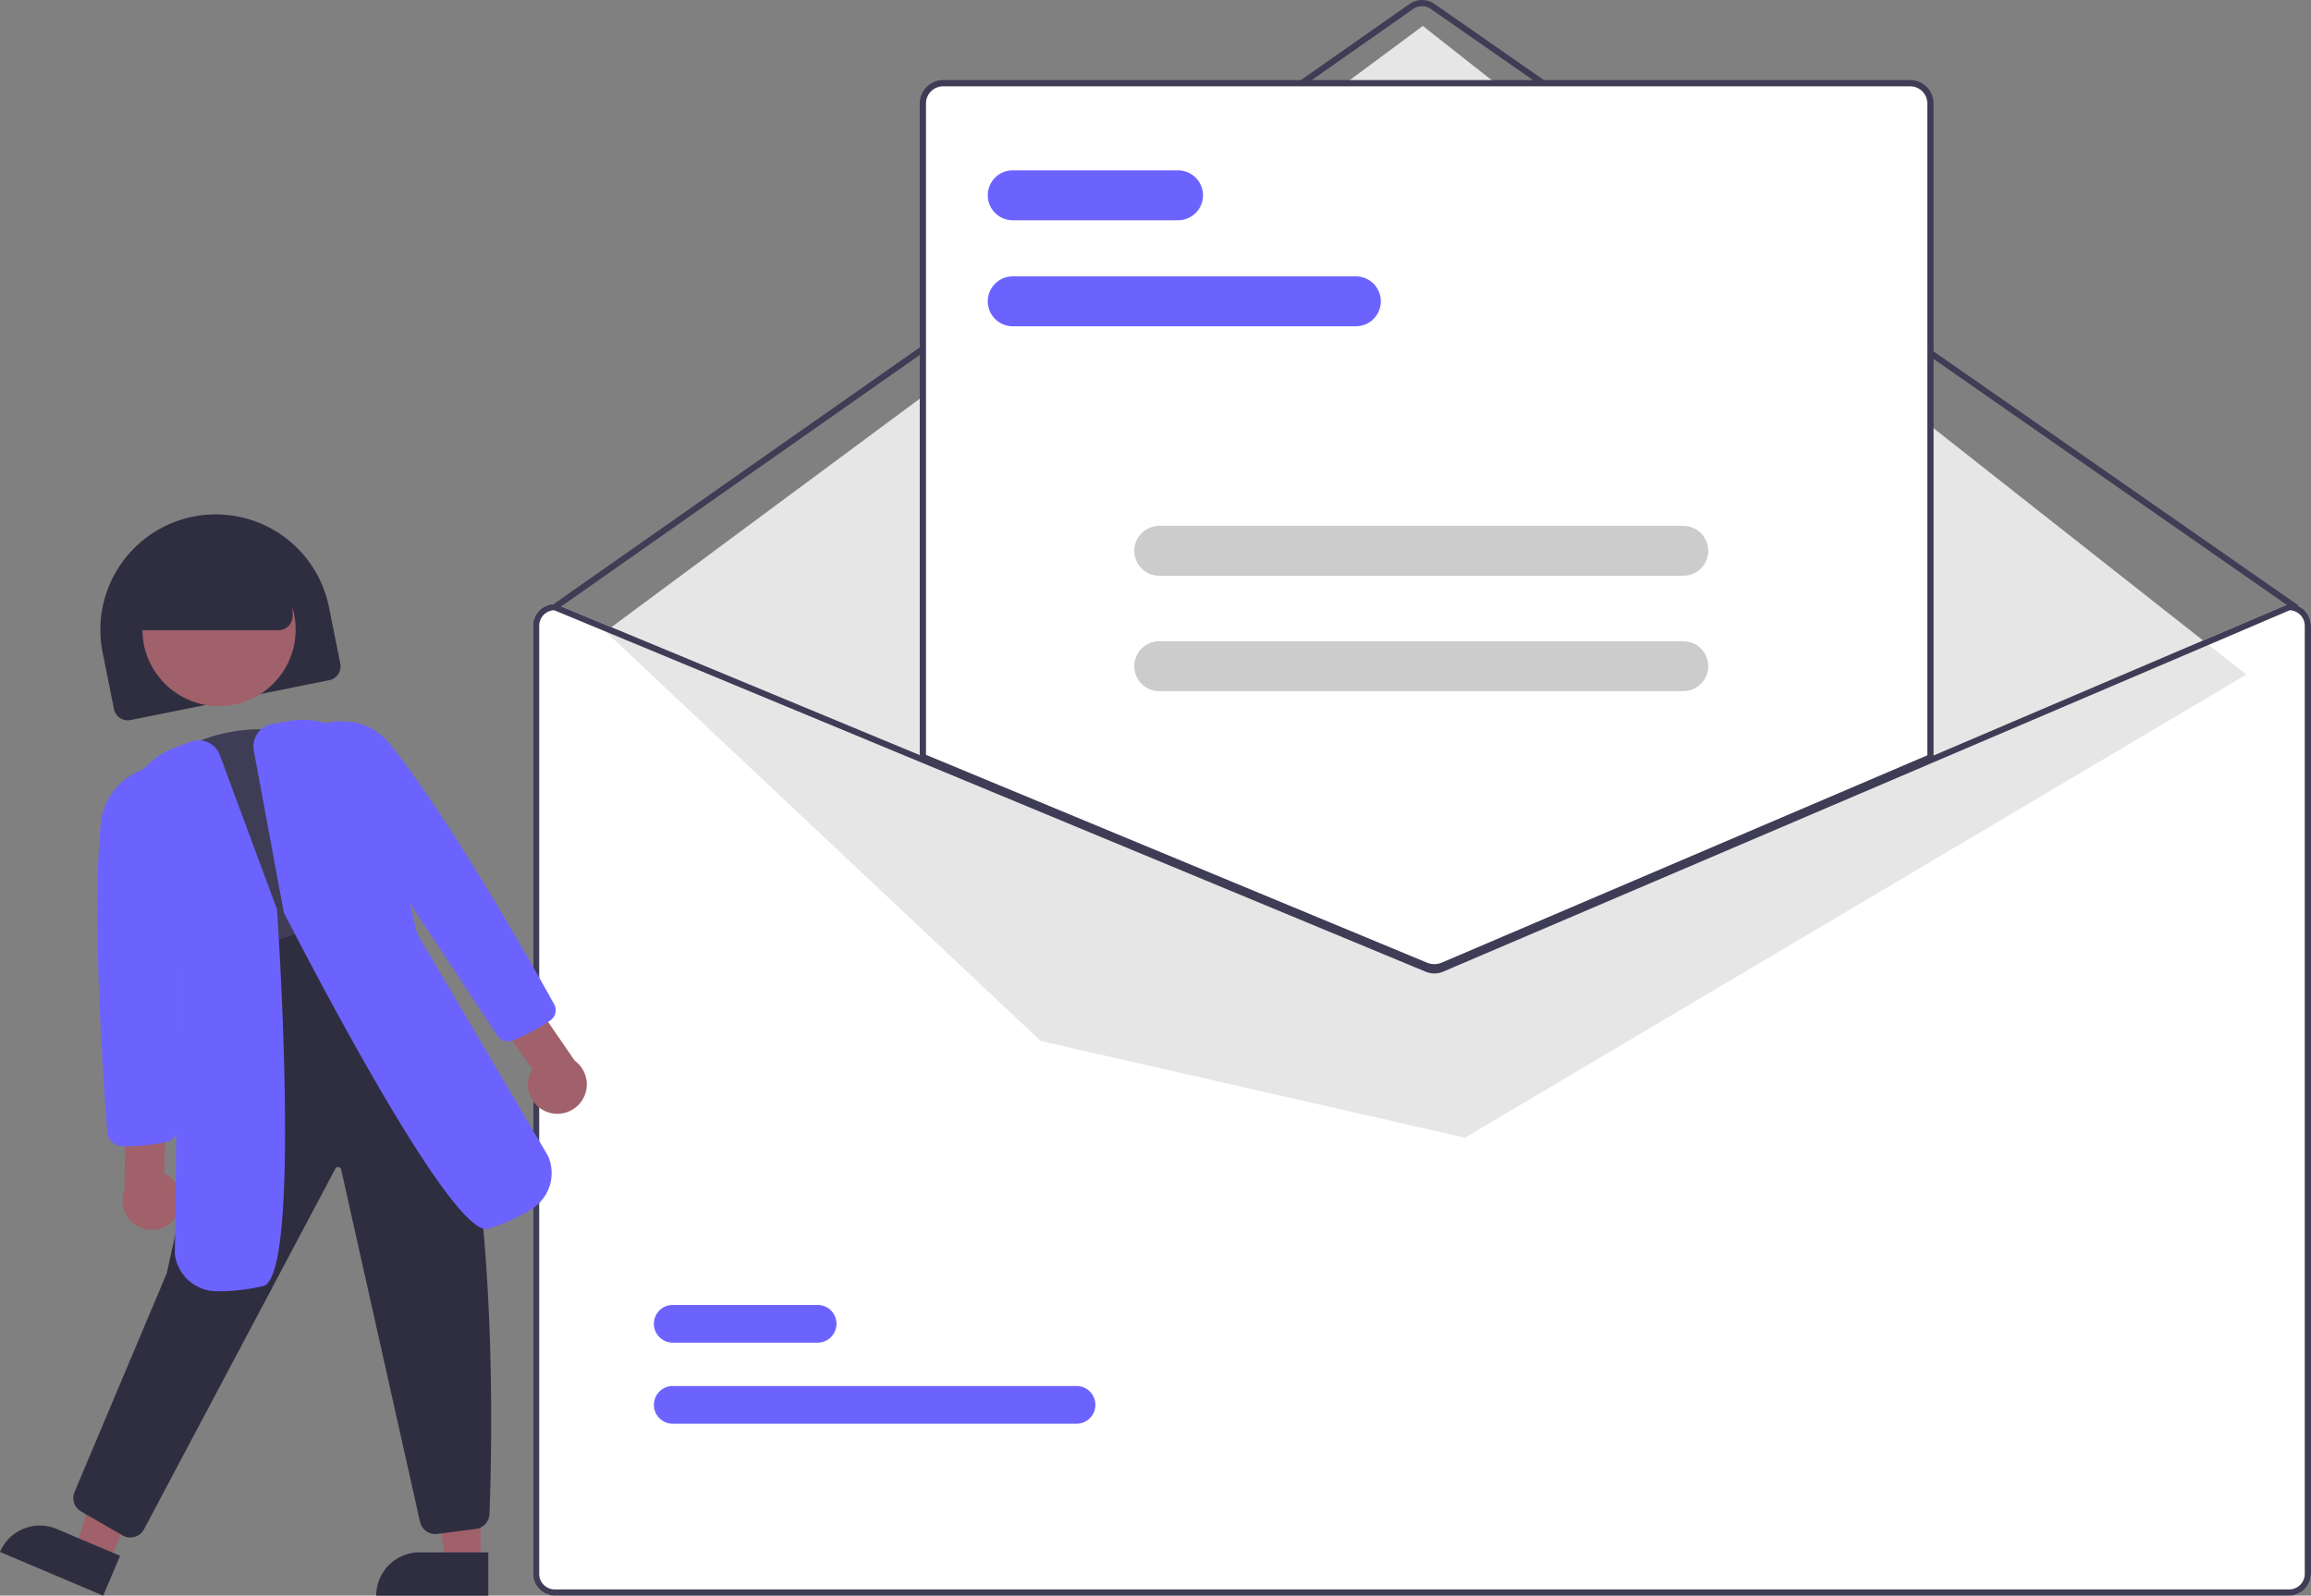 <?xml version="1.0" encoding="UTF-8"?>
<svg xmlns="http://www.w3.org/2000/svg" xmlns:xlink="http://www.w3.org/1999/xlink" width="740.857" height="511.675" viewBox="0 0 740.857 511.675" role="img">
  <rect x="0" y="0" width="740.857" height="511.675" fill="#808080" stroke="none"/>
  <path d="M963.428,387.837h-.2l-114.8,49.02-157.07,67.07a5.066,5.066,0,0,1-3.88.02l-162.05-67.23-117.62-48.8-.18-.08h-.2a7.008,7.008,0,0,0-7,7v304a7.008,7.008,0,0,0,7,7h556a7.008,7.008,0,0,0,7-7v-304A7.008,7.008,0,0,0,963.428,387.837Z" transform="translate(-229.572 -194.163)" fill="#fff"></path>
  <path d="M965.428,389.837a.997.997,0,0,1-.571-.179L688.298,197.055a5.015,5.015,0,0,0-5.729.01L408.003,389.656a1,1,0,0,1-1.149-1.638l274.567-192.592a7.022,7.022,0,0,1,8.02-.013l276.559,192.603a1,1,0,0,1-.572,1.821Z" transform="translate(-229.572 -194.163)" fill="#3f3d56"></path>
  <polygon points="194.121 202.502 456.132 8.319 720.132 216.319 469.632 364.819 333.632 333.819 194.121 202.502" fill="#e6e6e6"></polygon>
  <path d="M574.684,650.704H445.244a6.047,6.047,0,1,1,0-12.095H574.684a6.047,6.047,0,1,1,0,12.095Z" transform="translate(-229.572 -194.163)" fill="#6c63ff"></path>
  <path d="M491.684,624.704H445.244a6.047,6.047,0,1,1,0-12.095h46.44a6.047,6.047,0,1,1,0,12.095Z" transform="translate(-229.572 -194.163)" fill="#6c63ff"></path>
  <path d="M689.389,504.822a7.564,7.564,0,0,1-2.869-.562L524.929,437.211v-209.874a7.008,7.008,0,0,1,7-7h310a7.008,7.008,0,0,1,7,7v210.02l-.304.13L692.345,504.227A7.616,7.616,0,0,1,689.389,504.822Z" transform="translate(-229.572 -194.163)" fill="#fff"></path>
  <path d="M689.389,505.322a8.072,8.072,0,0,1-3.06-.599L524.429,437.545v-210.208a7.509,7.509,0,0,1,7.5-7.5h310a7.509,7.509,0,0,1,7.5,7.5V437.688l-156.888,66.999A8.11,8.11,0,0,1,689.389,505.322Zm-162.96-69.112,160.663,66.665a6.118,6.118,0,0,0,4.668-.028L847.429,436.367V227.337a5.507,5.507,0,0,0-5.5-5.5h-310a5.507,5.507,0,0,0-5.5,5.5Z" transform="translate(-229.572 -194.163)" fill="#3f3d56"></path>
  <path d="M963.428,387.837h-.2l-114.8,49.02-157.07,67.07a5.066,5.066,0,0,1-3.88.02l-162.05-67.23-117.62-48.8-.18-.08h-.2a7.008,7.008,0,0,0-7,7v304a7.008,7.008,0,0,0,7,7h556a7.008,7.008,0,0,0,7-7v-304A7.008,7.008,0,0,0,963.428,387.837Zm5,311a5.002,5.002,0,0,1-5,5h-556a5.002,5.002,0,0,1-5-5v-304a5.011,5.011,0,0,1,4.81-5l118.19,49.04,161.28,66.92a7.121,7.121,0,0,0,5.44-.03l156.28-66.74,115.2-49.19a5.016,5.016,0,0,1,4.8,5Z" transform="translate(-229.572 -194.163)" fill="#3f3d56"></path>
  <path d="M664.232,298.789h-110a8,8,0,1,1,0-16h110a8,8,0,0,1,0,16Z" transform="translate(-229.572 -194.163)" fill="#6c63ff"></path>
  <path d="M607.232,264.789h-53a8,8,0,1,1,0-16h53a8,8,0,0,1,0,16Z" transform="translate(-229.572 -194.163)" fill="#6c63ff"></path>
  <path d="M769.2,378.789h-168a8,8,0,1,1,0-16h168a8,8,0,0,1,0,16Z" transform="translate(-229.572 -194.163)" fill="#ccc"></path>
  <path d="M769.2,415.789h-168a8,8,0,1,1,0-16h168a8,8,0,0,1,0,16Z" transform="translate(-229.572 -194.163)" fill="#ccc"></path>
  <path d="M270.52,425.141a4.508,4.508,0,0,1-4.411-3.616L262.47,403.386a37,37,0,0,1,72.556-14.552l3.638,18.139a4.505,4.505,0,0,1-3.526,5.297L271.406,425.053A4.513,4.513,0,0,1,270.52,425.141Z" transform="translate(-229.572 -194.163)" fill="#2f2e41"></path>
  <polygon points="154.088 501.059 142.656 501.058 137.22 456.962 154.092 456.963 154.088 501.059" fill="#a0616a"></polygon>
  <path d="M134.49,497.791h22.048a0,0,0,0,1,0,0v13.882a0,0,0,0,1,0,0H120.608a0,0,0,0,1,0,0v0A13.882,13.882,0,0,1,134.49,497.791Z" fill="#2f2e41"></path>
  <polygon points="34.969 500.944 24.442 496.486 36.63 453.76 52.166 460.341 34.969 500.944" fill="#a0616a"></polygon>
  <path d="M244.738,685.499h22.048a0,0,0,0,1,0,0V699.381a0,0,0,0,1,0,0H230.856a0,0,0,0,1,0,0v0A13.882,13.882,0,0,1,244.738,685.499Z" transform="translate(60.184 -236.372) rotate(22.955)" fill="#2f2e41"></path>
  <circle cx="70.224" cy="201.872" r="24.561" fill="#a0616a"></circle>
  <path d="M300.958,507.766l-.252-.818c-6.693-21.754-13.61-44.24-20.538-65.625l-.188-.577.426-.433c10.753-10.938,30.897-15.302,46.859-10.146,16.064,5.186,27.134,19.731,25.75,33.834a36.131,36.131,0,0,0,6.428,23.893l.641.93-1.002.523A181.87,181.87,0,0,1,301.806,507.643Z" transform="translate(-229.572 -194.163)" fill="#3f3d56"></path>
  <path d="M271.336,687.183a4.987,4.987,0,0,1-2.493-.673l-13.267-7.662a4.973,4.973,0,0,1-2.03-6.446l29.481-69.952,22.531-102.024,41.061-14.931.373.172c44.022,20.222,40.619,165.165,39.489,194.016a5.005,5.005,0,0,1-4.558,4.776l-12.347,1.613a5.046,5.046,0,0,1-5.409-4.137l-25.207-112.654a1.001,1.001,0,0,0-.823-.868.977.977,0,0,0-1.042.492L275.708,684.62a4.98,4.98,0,0,1-3.05,2.385A5.042,5.042,0,0,1,271.336,687.183Z" transform="translate(-229.572 -194.163)" fill="#2f2e41"></path>
  <path d="M286.083,584.377a9.377,9.377,0,0,0-3.87-13.848l.671-21.417L269.968,545.529l-.523,30.259a9.428,9.428,0,0,0,16.638,8.589Z" transform="translate(-229.572 -194.163)" fill="#a0616a"></path>
  <path d="M269.636,561.738l-.758-.004a4.97,4.97,0,0,1-4.923-4.606c-1.239-15.951-5.043-70.286-1.979-99.745a20.764,20.764,0,0,1,24.185-17.409l.789.174-.006.808c-.281,38.758-.263,77.29-.245,114.554a4.999,4.999,0,0,1-3.905,4.89A64.509,64.509,0,0,1,269.636,561.738Z" transform="translate(-229.572 -194.163)" fill="#6c63ff"></path>
  <path d="M299.038,608.221a13.582,13.582,0,0,1-13.423-11.932l1.088-89.451-17.779-44.97a26.405,26.405,0,0,1,16.985-28.063l4.753-1.783a7.286,7.286,0,0,1,9.39,4.291L318.384,485.811l.005.072c1.271,19.7,7.009,117.749-4.431,120.674a63.118,63.118,0,0,1-14.79,1.663Z" transform="translate(-229.572 -194.163)" fill="#6c63ff"></path>
  <path d="M404.655,550.605a9.377,9.377,0,0,1-4.41-13.685l-12.374-17.494,8.797-10.113,17.128,24.95a9.428,9.428,0,0,1-9.14,16.342Z" transform="translate(-229.572 -194.163)" fill="#a0616a"></path>
  <path d="M392.298,528.123a4.037,4.037,0,0,1-3.246-1.808l-.065-.098c-20.475-30.99-41.647-63.035-63.105-94.98l-.231-.344.295-.291a19.098,19.098,0,0,1,14.084-5.108,18.82,18.82,0,0,1,13.907,6.523c18.751,22.815,45.513,70.169,53.269,84.14a3.962,3.962,0,0,1-1.234,5.231,63.421,63.421,0,0,1-12.165,6.472A3.826,3.826,0,0,1,392.298,528.123Z" transform="translate(-229.572 -194.163)" fill="#6c63ff"></path>
  <path d="M385.424,588.285c-12.264.008-56.144-84.482-64.815-101.42l-.075-.205-9.593-51.828a7.284,7.284,0,0,1,5.867-8.494l4.996-.903a26.405,26.405,0,0,1,28.96,15.407l12.535,52.688,41.913,71.212a13.591,13.591,0,0,1-5.477,17.292,63.076,63.076,0,0,1-13.556,6.146,2.671,2.671,0,0,1-.755.105Z" transform="translate(-229.572 -194.163)" fill="#6c63ff"></path>
  <path d="M318.871,396.247h-49.5v-6a25.028,25.028,0,0,1,25-25h4a25.028,25.028,0,0,1,25,25v1.5A4.505,4.505,0,0,1,318.871,396.247Z" transform="translate(-229.572 -194.163)" fill="#2f2e41"></path>
</svg>
